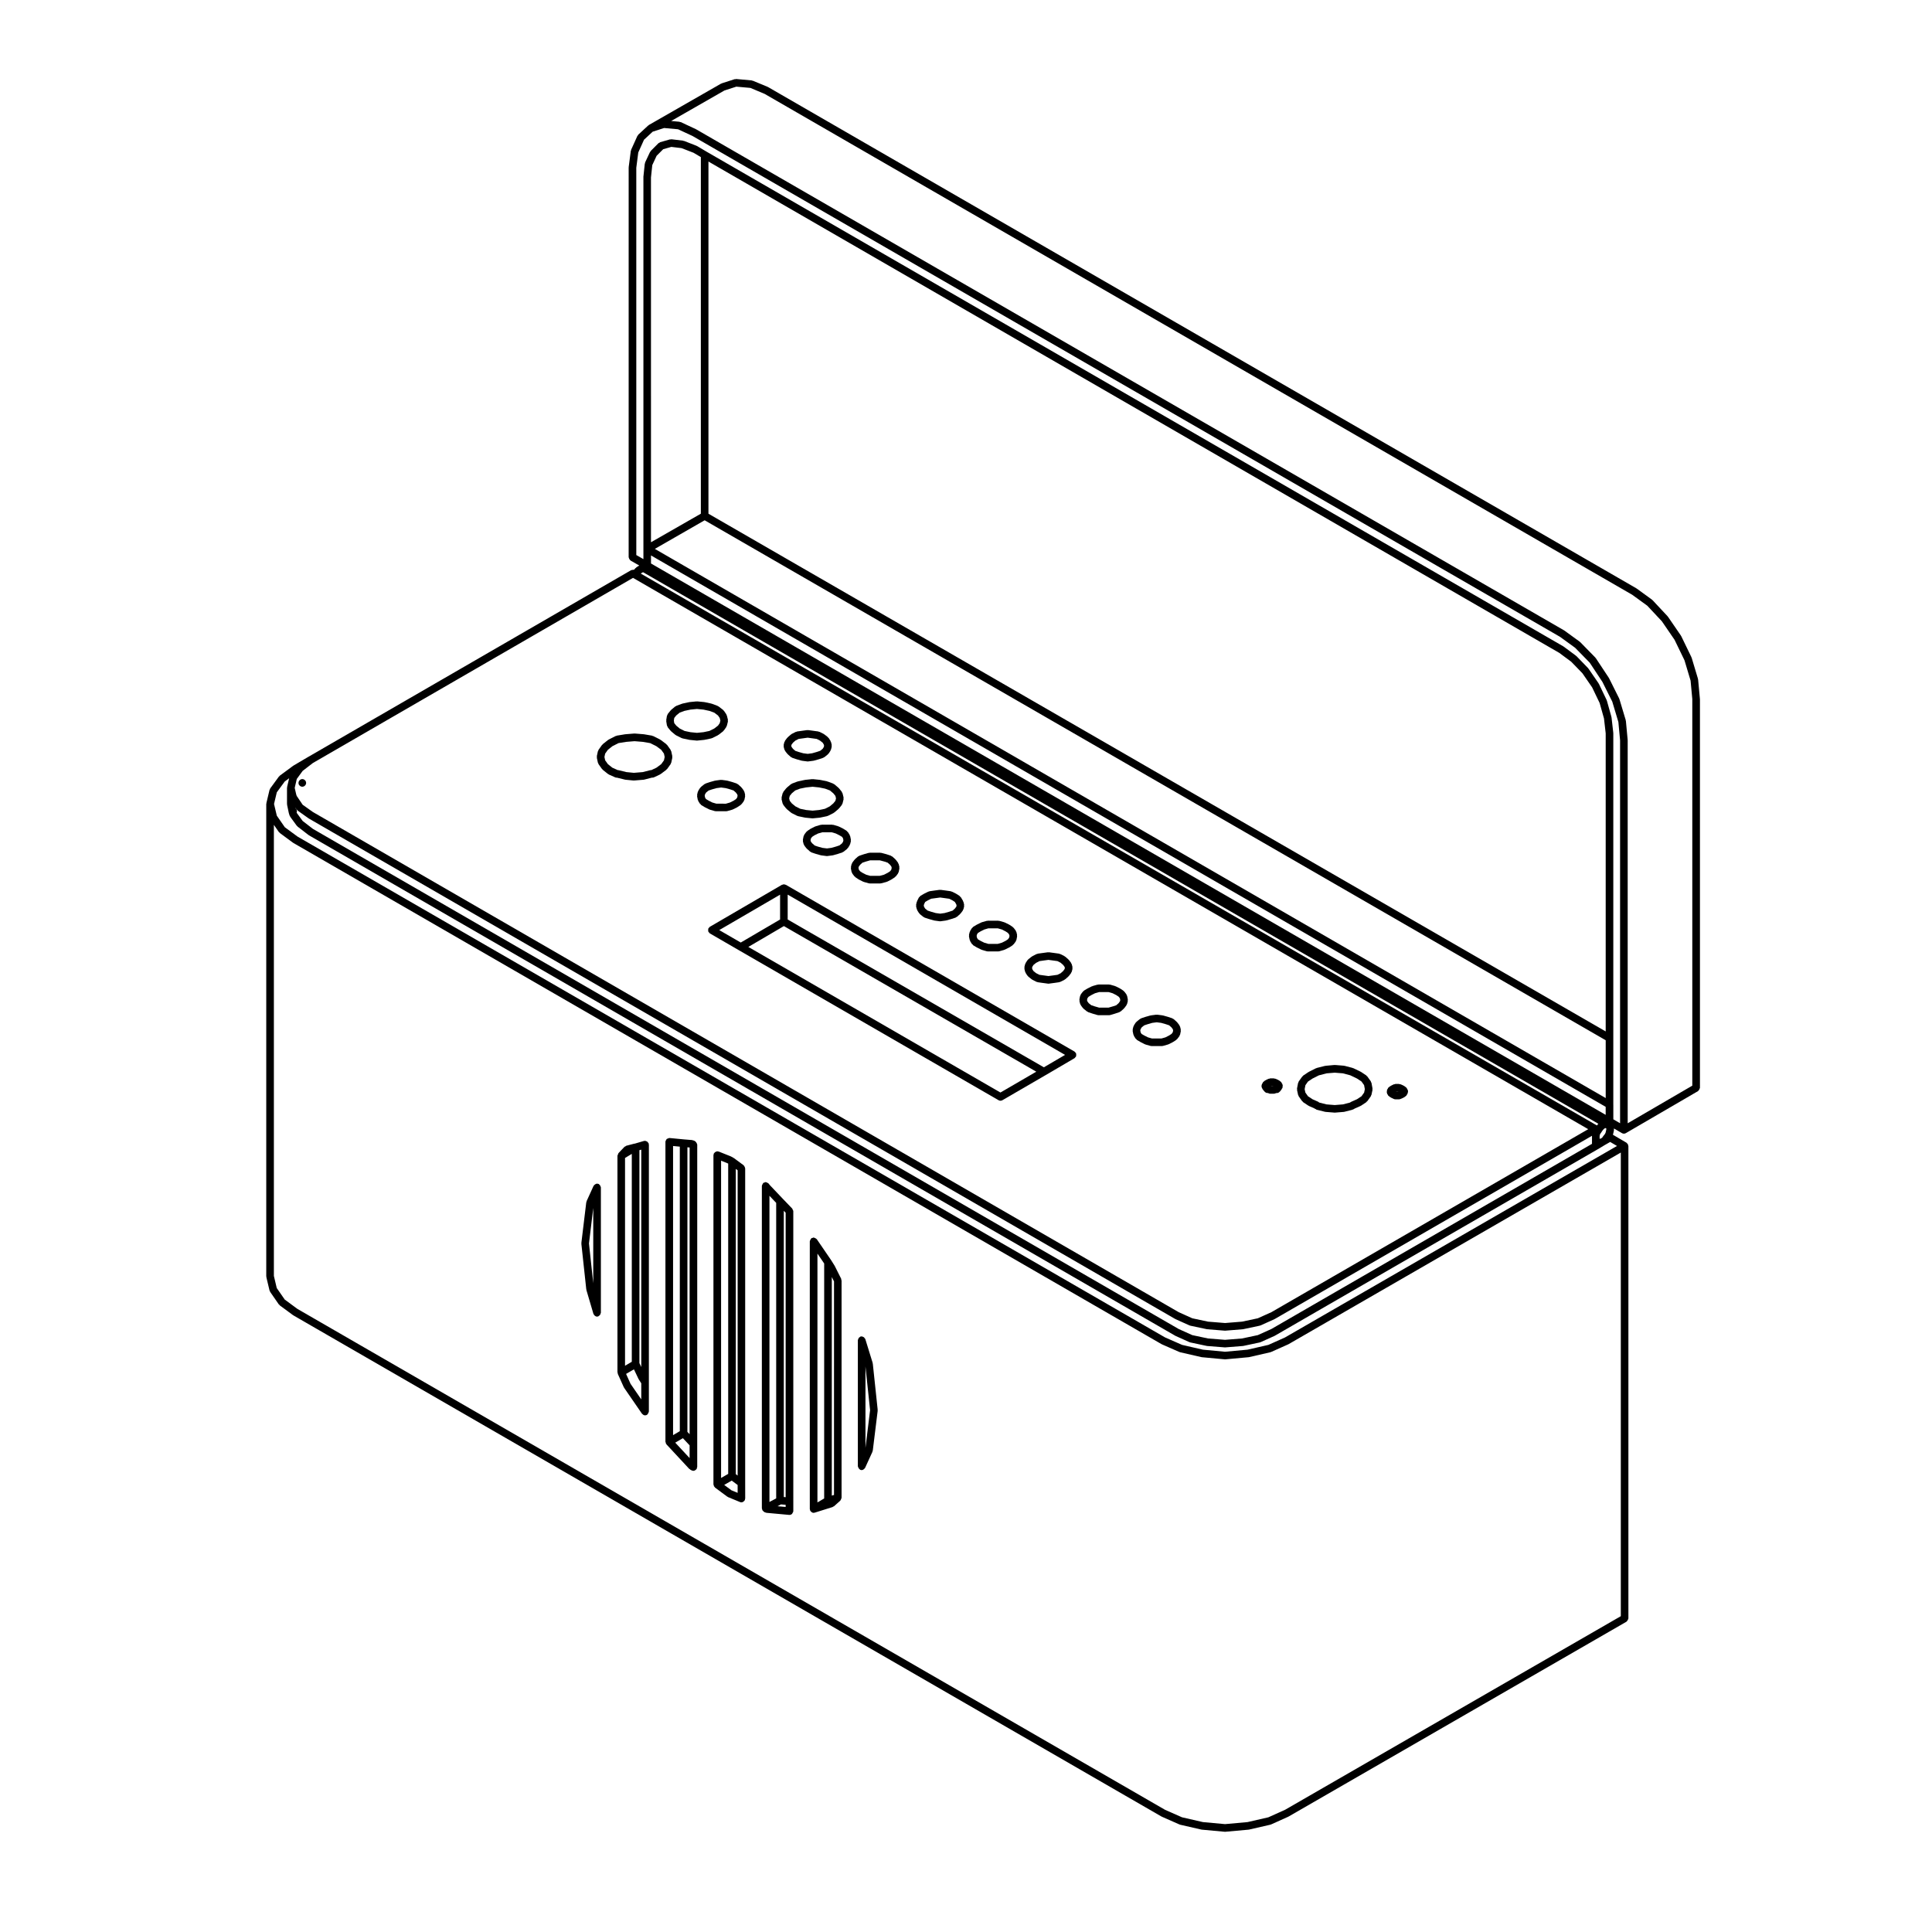 <?xml version="1.0" encoding="UTF-8"?>
<!-- Uploaded to: SVG Repo, www.svgrepo.com, Generator: SVG Repo Mixer Tools -->
<svg fill="#000000" width="800px" height="800px" version="1.1" viewBox="144 144 512 512" xmlns="http://www.w3.org/2000/svg">
 <g>
  <path d="m303.02 458.15c-0.07-0.109-0.141-0.195-0.25-0.273-0.051-0.039-0.066-0.105-0.121-0.133-0.07-0.035-0.141 0.004-0.211-0.004-0.074-0.02-0.125-0.09-0.207-0.09-0.066 0-0.109 0.059-0.172 0.07-0.133 0.023-0.223 0.07-0.336 0.141-0.117 0.07-0.195 0.141-0.277 0.258-0.035 0.051-0.105 0.066-0.133 0.121l-1.859 4.082c-0.02 0.055 0.004 0.105-0.004 0.156-0.016 0.055-0.07 0.086-0.082 0.137l-1.301 10.781c-0.004 0.047 0.031 0.074 0.031 0.117 0 0.039-0.035 0.07-0.031 0.109l1.301 12.07c0 0.035 0.035 0.055 0.047 0.086 0.004 0.035-0.02 0.059-0.012 0.098l1.859 6.312c0.035 0.109 0.121 0.176 0.188 0.266 0.051 0.07 0.07 0.137 0.133 0.188 0.18 0.16 0.398 0.273 0.645 0.273 0.098 0 0.191-0.016 0.289-0.047 0.086-0.023 0.121-0.105 0.191-0.152 0.117-0.07 0.211-0.125 0.293-0.238 0.082-0.105 0.105-0.211 0.141-0.344 0.02-0.086 0.098-0.141 0.098-0.23v-33.246c0-0.066-0.055-0.105-0.07-0.172-0.027-0.125-0.07-0.227-0.148-0.336zm-2.934 15.383 1.133-9.406v19.945z"/>
  <path d="m328.57 446.85c-0.07-0.117-0.133-0.211-0.242-0.293-0.047-0.035-0.051-0.098-0.102-0.117l-0.367-0.191c-0.066-0.035-0.133 0-0.203-0.02-0.07-0.02-0.109-0.09-0.188-0.098l-2.211-0.18-3.805-0.367c-0.02 0-0.031 0.016-0.051 0.016-0.016 0-0.031-0.02-0.047-0.02-0.109 0-0.188 0.086-0.289 0.117-0.141 0.051-0.293 0.066-0.398 0.168-0.066 0.066-0.074 0.156-0.121 0.242-0.07 0.121-0.18 0.227-0.195 0.383 0 0.02 0.016 0.031 0.016 0.051 0 0.02-0.02 0.031-0.02 0.051v79.492c0 0.102 0.074 0.156 0.102 0.246 0.023 0.09-0.012 0.176 0.035 0.262 0.016 0.035 0.066 0.02 0.086 0.051 0.023 0.039 0.012 0.098 0.047 0.125l0.023 0.023v0.004l6.012 6.469c0.039 0.047 0.105 0.031 0.156 0.07 0.051 0.039 0.059 0.105 0.117 0.137l0.367 0.191c0.152 0.082 0.312 0.117 0.469 0.117 0.238 0 0.441-0.105 0.629-0.262 0.051-0.039 0.086-0.082 0.125-0.133 0.047-0.055 0.105-0.086 0.141-0.145 0.039-0.082 0-0.156 0.02-0.242 0.02-0.082 0.098-0.137 0.098-0.227v-6.133l0.004-79.305c0-0.059-0.051-0.098-0.059-0.145-0.027-0.133-0.078-0.23-0.148-0.34zm-1.816 77.234-0.586-0.621 0.004-75.414 0.586 0.051zm-2.598-0.805-1.785 1.047v-76.625l1.785 0.172zm0.82 1.855 1.777 1.898v3.375l-3.805-4.09z"/>
  <path d="m223.41 350.77c-0.203 0.203-0.301 0.453-0.301 0.711 0 0.301 0.102 0.551 0.301 0.707 0.203 0.203 0.453 0.301 0.707 0.301 0.25 0 0.504-0.102 0.707-0.301 0.203-0.203 0.301-0.453 0.301-0.707 0-0.258-0.102-0.508-0.301-0.711-0.406-0.402-1.012-0.402-1.414 0z"/>
  <path d="m375.3 505.36c-0.004-0.035-0.039-0.051-0.051-0.086-0.012-0.035 0.02-0.07 0.012-0.105l-1.949-6.316c-0.023-0.086-0.109-0.109-0.152-0.18-0.07-0.121-0.133-0.215-0.242-0.297-0.105-0.082-0.211-0.105-0.336-0.141-0.082-0.02-0.137-0.098-0.227-0.098-0.055 0-0.09 0.051-0.141 0.059-0.055 0.004-0.102-0.031-0.156-0.016-0.086 0.031-0.117 0.109-0.191 0.156-0.117 0.07-0.207 0.125-0.289 0.238-0.082 0.109-0.105 0.211-0.141 0.336-0.02 0.086-0.098 0.141-0.098 0.23v33.434c0 0.066 0.059 0.105 0.07 0.172 0.02 0.125 0.066 0.227 0.141 0.332 0.074 0.117 0.141 0.203 0.258 0.277 0.051 0.039 0.066 0.105 0.121 0.133 0.137 0.066 0.277 0.098 0.418 0.098 0.238 0 0.449-0.105 0.629-0.262 0.055-0.047 0.09-0.098 0.133-0.152 0.051-0.066 0.117-0.105 0.152-0.176l1.949-4.266c0.02-0.047-0.004-0.098 0.004-0.141 0.016-0.059 0.074-0.09 0.082-0.152l1.301-10.594c0.004-0.047-0.035-0.074-0.035-0.117 0-0.039 0.039-0.07 0.035-0.109zm-0.719 12.348-1.223 10v-21.578z"/>
  <path d="m366.93 482.91-1.672-3.336c-0.004-0.016-0.031-0.016-0.035-0.031-0.004-0.016 0-0.035-0.004-0.051l-0.934-1.492c-0.004-0.012-0.016-0.012-0.02-0.016-0.004-0.004 0-0.016-0.004-0.02l-3.805-5.57c-0.02-0.031-0.059-0.023-0.082-0.055-0.09-0.105-0.203-0.145-0.324-0.211-0.117-0.059-0.211-0.125-0.344-0.137-0.035-0.004-0.055-0.039-0.09-0.039-0.105 0-0.18 0.086-0.277 0.109-0.102 0.031-0.207 0.004-0.293 0.066-0.023 0.02-0.023 0.059-0.051 0.082-0.105 0.09-0.145 0.195-0.211 0.316-0.059 0.117-0.133 0.211-0.141 0.336-0.004 0.035-0.039 0.059-0.039 0.098v70.957c0 0.055 0.051 0.098 0.059 0.141 0.012 0.059-0.031 0.105-0.012 0.156 0.016 0.051 0.059 0.07 0.082 0.105 0.016 0.035 0 0.07 0.016 0.105 0.02 0.035 0.07 0.023 0.098 0.055 0.047 0.066 0.07 0.121 0.125 0.176 0.18 0.156 0.398 0.266 0.645 0.266 0.102 0 0.203-0.016 0.301-0.051l4.731-1.484c0.066-0.02 0.09-0.09 0.145-0.121 0.07-0.035 0.156-0.023 0.223-0.086l1.672-1.492c0.004-0.004 0.004-0.02 0.012-0.031 0.047-0.039 0.051-0.102 0.086-0.141 0.074-0.102 0.105-0.195 0.137-0.312 0.023-0.086 0.09-0.145 0.09-0.238 0-0.012 0.012-0.02 0.012-0.031v-57.57c0-0.086-0.07-0.141-0.09-0.223-0.004-0.082 0.031-0.156-0.004-0.23zm-1.91 57.273-0.586 0.168 0.004-57.922 0.586 1.164zm-2.606 0.926-1.785 1.047 0.004-65.934 1.785 2.621z"/>
  <path d="m367.48 363.62c-0.012-0.012-0.031 0-0.039-0.004-0.016-0.012-0.016-0.023-0.031-0.035l-1.113-0.551c-0.031-0.016-0.059 0.004-0.098-0.004-0.031-0.016-0.039-0.051-0.07-0.059l-1.293-0.379c-0.051-0.012-0.098 0.023-0.145 0.02-0.051-0.012-0.086-0.059-0.137-0.059h-2.785c-0.051 0-0.086 0.051-0.137 0.059-0.051 0.004-0.098-0.035-0.145-0.02l-1.305 0.379c-0.031 0.012-0.039 0.047-0.074 0.059-0.031 0.012-0.066-0.012-0.098 0.004l-1.113 0.555c-0.02 0.012-0.023 0.039-0.047 0.051-0.02 0.016-0.051 0-0.07 0.016l-0.832 0.555c-0.051 0.035-0.051 0.102-0.098 0.141s-0.109 0.039-0.152 0.09l-0.559 0.746c-0.047 0.059-0.02 0.137-0.055 0.207-0.035 0.074-0.109 0.117-0.125 0.203l-0.188 0.926c-0.016 0.082 0.039 0.141 0.039 0.215 0 0.082-0.051 0.141-0.031 0.223l0.188 0.746c0.02 0.086 0.098 0.133 0.133 0.207 0.031 0.051 0.004 0.109 0.047 0.16l0.559 0.734c0.023 0.035 0.07 0.02 0.102 0.051 0.035 0.035 0.023 0.098 0.066 0.121l0.438 0.359 0.316 0.312c0.059 0.059 0.145 0.051 0.211 0.09 0.07 0.047 0.098 0.125 0.176 0.152l1.113 0.371c0.012 0.004 0.023 0 0.039 0.004 0 0.004 0.004 0.012 0.012 0.012l1.305 0.367c0.039 0.012 0.082 0.012 0.121 0.02 0.004 0 0.012 0.012 0.02 0.012l1.391 0.18c0.039 0.004 0.086 0.012 0.125 0.012 0.047 0 0.086-0.004 0.125-0.012l1.395-0.18c0.004 0 0.012-0.012 0.02-0.012 0.039-0.012 0.086-0.012 0.125-0.02l1.293-0.367c0.004 0 0.004-0.004 0.012-0.012 0.012-0.004 0.02 0 0.031-0.004l1.113-0.371c0.051-0.02 0.066-0.074 0.109-0.102 0.066-0.031 0.137-0.023 0.195-0.07l0.926-0.742c0.059-0.047 0.055-0.125 0.102-0.18 0.031-0.039 0.098-0.023 0.121-0.07l0.465-0.734c0.023-0.047 0-0.098 0.02-0.137 0.031-0.059 0.09-0.098 0.105-0.156l0.188-0.746c0.02-0.082-0.035-0.141-0.031-0.223 0-0.074 0.059-0.137 0.039-0.215l-0.188-0.926c-0.012-0.066-0.082-0.102-0.105-0.156-0.023-0.055 0.004-0.121-0.031-0.176l-0.465-0.746c-0.047-0.074-0.133-0.082-0.191-0.137-0.059-0.055-0.07-0.152-0.145-0.195zm-5.512 5.078-1.203-0.336-0.871-0.297-0.203-0.195c-0.016-0.016-0.035-0.004-0.047-0.02-0.016-0.016-0.012-0.035-0.023-0.051l-0.379-0.309-0.359-0.473-0.082-0.328 0.098-0.48 0.324-0.434 0.613-0.406 0.973-0.488 1.102-0.316h2.5l1.074 0.312 1.004 0.5 0.68 0.406 0.238 0.379 0.105 0.523-0.09 0.371-0.289 0.457-0.66 0.523-0.898 0.301-1.223 0.348-1.188 0.156z"/>
  <path d="m487.73 432.87 0.281 1.301c0.016 0.082 0.09 0.125 0.121 0.195 0.023 0.055 0 0.117 0.039 0.172l0.926 1.305c0.035 0.051 0.105 0.035 0.141 0.074 0.055 0.055 0.055 0.137 0.121 0.18l1.391 0.926c0.035 0.02 0.074 0.016 0.105 0.031 0.02 0.012 0.023 0.039 0.051 0.051l1.484 0.66 0.059 0.059c0.07 0.07 0.172 0.059 0.258 0.105 0.082 0.047 0.121 0.137 0.223 0.16l2.227 0.551c0.051 0.016 0.102 0.016 0.145 0.02 0 0 0.004 0.004 0.012 0.004l2.324 0.188c0.031 0.004 0.055 0.004 0.082 0.004 0.031 0 0.059 0 0.086-0.004l2.324-0.188c0.004 0 0.012-0.012 0.016-0.012 0.055-0.004 0.105-0.004 0.156-0.02l2.137-0.551c0.047-0.012 0.059-0.059 0.102-0.074 0.074-0.023 0.156-0.023 0.227-0.07l0.211-0.145 1.57-0.695c0.02-0.012 0.02-0.039 0.047-0.051 0.035-0.016 0.074-0.012 0.105-0.031l1.391-0.926c0.066-0.047 0.074-0.125 0.121-0.188 0.039-0.039 0.105-0.023 0.137-0.07l0.934-1.305c0.035-0.051 0.016-0.109 0.039-0.168 0.035-0.074 0.105-0.121 0.125-0.207l0.281-1.301c0.012-0.074-0.039-0.133-0.039-0.203 0-0.07 0.055-0.121 0.039-0.195l-0.277-1.492c-0.016-0.086-0.098-0.125-0.125-0.203-0.031-0.066 0-0.137-0.047-0.195l-0.934-1.301c-0.039-0.055-0.105-0.051-0.152-0.098-0.051-0.051-0.051-0.121-0.105-0.16l-1.391-0.926c-0.02-0.016-0.051 0-0.074-0.016-0.023-0.016-0.023-0.047-0.051-0.055l-1.945-0.934c-0.035-0.016-0.07 0.004-0.105-0.004-0.035-0.012-0.047-0.051-0.082-0.059l-2.141-0.559c-0.031-0.012-0.059 0.02-0.09 0.012-0.035-0.004-0.051-0.039-0.086-0.039l-2.324-0.188c-0.031-0.004-0.051 0.023-0.082 0.023-0.035 0-0.055-0.035-0.086-0.023l-2.309 0.211c-0.031 0-0.047 0.035-0.074 0.039-0.035 0.004-0.059-0.02-0.098-0.016l-2.223 0.559c-0.039 0.012-0.059 0.055-0.098 0.07-0.035 0.016-0.074-0.012-0.109 0.012l-1.855 0.934c-0.02 0.012-0.02 0.035-0.039 0.047-0.023 0.016-0.051 0-0.07 0.016l-1.391 0.926c-0.059 0.039-0.059 0.109-0.105 0.16-0.047 0.047-0.117 0.039-0.152 0.098l-0.934 1.301c-0.047 0.066-0.02 0.145-0.051 0.215-0.031 0.07-0.105 0.105-0.117 0.18l-0.289 1.492c-0.012 0.074 0.039 0.125 0.047 0.203 0.004 0.059-0.051 0.117-0.031 0.188zm7.852-4.426 2.141-0.172 2.156 0.172 1.949 0.516 1.797 0.863 1.188 0.789 0.684 0.953 0.203 1.078-0.191 0.902-0.695 0.973-1.188 0.785-1.57 0.699c-0.031 0.016-0.035 0.051-0.066 0.07-0.031 0.016-0.07 0-0.102 0.02l-0.141 0.102-1.859 0.48-2.168 0.176-2.152-0.172-1.918-0.48c-0.035-0.035-0.086-0.023-0.121-0.055-0.059-0.039-0.07-0.105-0.137-0.137l-1.57-0.699-1.184-0.781-0.699-0.984-0.195-0.898 0.207-1.066 0.684-0.961 1.215-0.805 1.668-0.836z"/>
  <path d="m351.4 356.93c0.02 0.09 0.102 0.141 0.141 0.223 0.031 0.055 0.012 0.117 0.051 0.168l0.742 0.926c0.02 0.031 0.066 0.016 0.09 0.047 0.023 0.031 0.02 0.074 0.051 0.102l1.113 0.934c0.035 0.031 0.082 0.02 0.117 0.047 0.035 0.02 0.039 0.066 0.074 0.086l1.484 0.746c0.059 0.031 0.125 0.031 0.191 0.047 0.023 0.012 0.031 0.035 0.055 0.039l1.762 0.367c0.031 0.004 0.059 0.004 0.098 0.012 0.004 0.004 0.004 0.012 0.016 0.012l1.855 0.18c0.035 0 0.066 0.004 0.098 0.004 0.035 0 0.066-0.004 0.102-0.004l1.859-0.18c0.004 0 0.012-0.004 0.016-0.012 0.031-0.004 0.059-0.004 0.09-0.012l1.762-0.367c0.023-0.004 0.035-0.031 0.055-0.039 0.059-0.016 0.125-0.016 0.191-0.047l1.484-0.746c0.035-0.02 0.039-0.066 0.07-0.086 0.039-0.023 0.09-0.016 0.121-0.047l1.113-0.934c0.031-0.023 0.023-0.07 0.051-0.102 0.023-0.02 0.066-0.012 0.09-0.039l0.746-0.926c0.039-0.055 0.02-0.117 0.051-0.176 0.047-0.082 0.117-0.125 0.141-0.215l0.277-1.117c0.02-0.086-0.035-0.156-0.035-0.242 0-0.09 0.059-0.156 0.035-0.246l-0.277-1.113c-0.016-0.074-0.098-0.105-0.125-0.172-0.035-0.07-0.012-0.152-0.066-0.215l-0.746-0.926c-0.023-0.031-0.066-0.023-0.09-0.051-0.023-0.023-0.02-0.066-0.047-0.09l-1.113-0.938c-0.051-0.039-0.117-0.023-0.172-0.055-0.051-0.031-0.07-0.102-0.125-0.117l-1.484-0.555c-0.023-0.012-0.055 0.012-0.086 0.004-0.023-0.012-0.035-0.039-0.059-0.047l-1.762-0.367c-0.016-0.004-0.031 0.012-0.051 0.012-0.02-0.004-0.031-0.031-0.051-0.031l-1.859-0.191c-0.039 0-0.07 0.035-0.105 0.035-0.035-0.004-0.066-0.035-0.102-0.035l-1.855 0.191c-0.02 0-0.031 0.023-0.055 0.031-0.016 0-0.031-0.016-0.051-0.012l-1.762 0.367c-0.023 0.004-0.035 0.035-0.059 0.047-0.031 0.004-0.055-0.016-0.086-0.004l-1.484 0.555c-0.059 0.02-0.074 0.09-0.125 0.117-0.055 0.031-0.121 0.016-0.168 0.055l-1.113 0.938c-0.031 0.023-0.023 0.07-0.051 0.098-0.023 0.023-0.066 0.02-0.09 0.051l-0.742 0.926c-0.051 0.059-0.031 0.137-0.059 0.207-0.035 0.07-0.109 0.102-0.133 0.176l-0.277 1.113c-0.02 0.09 0.035 0.156 0.035 0.246 0 0.086-0.059 0.156-0.035 0.242zm6.211-4.254 1.734-0.18 1.738 0.18 1.586 0.328 1.266 0.473 0.906 0.762 0.551 0.68 0.16 0.656-0.16 0.645-0.555 0.691-0.938 0.785-1.273 0.641-1.547 0.324-1.734 0.168-1.727-0.168-1.555-0.328-1.281-0.645-0.945-0.785-0.539-0.676-0.16-0.656 0.16-0.66 0.539-0.672 0.91-0.762 1.27-0.48z"/>
  <path d="m336.77 350.89c-0.023-0.004-0.047 0.016-0.07 0.012-0.023-0.004-0.039-0.035-0.066-0.039l-1.391-0.188c-0.051-0.004-0.086 0.035-0.133 0.035-0.051 0-0.09-0.039-0.137-0.035l-1.395 0.188c-0.023 0.004-0.039 0.035-0.066 0.039-0.023 0.004-0.047-0.016-0.074-0.012l-1.301 0.363c-0.012 0.004-0.012 0.016-0.02 0.016-0.012 0.004-0.016-0.004-0.023 0l-1.113 0.375c-0.059 0.02-0.082 0.09-0.137 0.117-0.055 0.023-0.121 0.012-0.172 0.051l-0.926 0.742c-0.047 0.039-0.039 0.105-0.082 0.145-0.039 0.047-0.105 0.051-0.141 0.105l-0.469 0.742c-0.031 0.055-0.004 0.109-0.031 0.16-0.02 0.055-0.082 0.082-0.098 0.137l-0.18 0.746c-0.016 0.082 0.035 0.137 0.035 0.215 0 0.082-0.059 0.137-0.047 0.215l0.18 0.926c0.016 0.074 0.082 0.109 0.105 0.176 0.02 0.055 0 0.109 0.023 0.16l0.469 0.742c0.035 0.055 0.109 0.039 0.152 0.086 0.07 0.082 0.09 0.188 0.18 0.246l0.926 0.555c0.016 0.012 0.035 0.004 0.051 0.016 0.004 0.004 0.012 0.016 0.016 0.02l1.113 0.555c0.039 0.02 0.082 0.016 0.121 0.031 0.02 0.012 0.023 0.035 0.051 0.039l1.301 0.371c0.098 0.023 0.188 0.039 0.277 0.039h2.785c0.09 0 0.188-0.016 0.277-0.039l1.305-0.371c0.02-0.004 0.023-0.031 0.051-0.039 0.039-0.016 0.086-0.012 0.121-0.031l1.113-0.555c0.016-0.012 0.02-0.035 0.035-0.047 0.02-0.012 0.051-0.004 0.07-0.02l0.836-0.555c0.059-0.039 0.059-0.109 0.109-0.16 0.039-0.039 0.105-0.023 0.137-0.07l0.559-0.742c0.039-0.055 0.02-0.121 0.047-0.18 0.039-0.082 0.117-0.125 0.137-0.223l0.188-0.926c0.016-0.082-0.039-0.141-0.047-0.223 0-0.082 0.055-0.145 0.035-0.227l-0.188-0.746c-0.016-0.07-0.09-0.102-0.121-0.16-0.031-0.066-0.004-0.137-0.051-0.195l-0.559-0.742c-0.02-0.031-0.066-0.023-0.09-0.055-0.023-0.023-0.016-0.07-0.047-0.098l-0.836-0.742c-0.055-0.051-0.137-0.035-0.203-0.07-0.059-0.035-0.082-0.105-0.152-0.133l-1.113-0.371c-0.012-0.004-0.02 0.004-0.031 0-0.004 0-0.012-0.012-0.02-0.016zm1.633 2.598 0.609 0.543 0.371 0.5 0.086 0.328-0.102 0.48-0.316 0.43-0.629 0.418-0.973 0.488-1.082 0.312-1.254-0.004h-1.254l-1.082-0.312-0.953-0.48-0.727-0.434-0.238-0.379-0.105-0.523 0.09-0.367 0.293-0.465 0.656-0.523 0.926-0.312 1.195-0.332 1.195-0.156 1.199 0.16 1.195 0.328z"/>
  <path d="m320.74 336.24c0.016 0.105 0.102 0.168 0.145 0.262 0.031 0.07 0.012 0.145 0.059 0.211l0.746 0.926c0.023 0.031 0.066 0.02 0.09 0.047 0.023 0.023 0.02 0.07 0.051 0.098l1.113 0.934c0.035 0.031 0.086 0.02 0.121 0.047 0.031 0.02 0.035 0.07 0.07 0.086l1.484 0.742c0.059 0.031 0.121 0.031 0.188 0.047 0.023 0.004 0.031 0.035 0.055 0.039l1.762 0.367c0.031 0.004 0.059 0.004 0.09 0.012 0.004 0 0.012 0.012 0.016 0.012l1.859 0.188c0.035 0 0.07 0.004 0.102 0.004s0.066-0.004 0.102-0.004l1.859-0.188c0.004 0 0.012-0.012 0.016-0.012 0.031-0.004 0.059-0.004 0.09-0.012l1.762-0.367c0.023-0.004 0.035-0.035 0.055-0.039 0.059-0.016 0.125-0.016 0.188-0.047l1.484-0.742c0.031-0.016 0.031-0.051 0.059-0.066 0.035-0.023 0.074-0.016 0.105-0.039l1.211-0.934c0.051-0.039 0.051-0.109 0.09-0.156 0.031-0.035 0.09-0.023 0.121-0.066l0.645-0.926c0.031-0.047 0.012-0.105 0.031-0.152 0.035-0.066 0.102-0.105 0.117-0.176l0.281-1.117c0.02-0.09-0.035-0.16-0.035-0.246s0.059-0.156 0.035-0.246l-0.281-1.117c-0.016-0.066-0.082-0.09-0.105-0.145-0.023-0.059 0-0.125-0.039-0.18l-0.645-0.938c-0.031-0.051-0.098-0.051-0.137-0.09-0.039-0.039-0.035-0.105-0.082-0.137l-1.211-0.926c-0.047-0.035-0.105-0.016-0.152-0.039-0.047-0.023-0.059-0.086-0.109-0.105l-1.484-0.551c-0.023-0.012-0.051 0.012-0.074 0.004-0.023-0.012-0.035-0.039-0.059-0.047l-1.762-0.379c-0.02-0.004-0.035 0.016-0.055 0.012-0.02-0.004-0.035-0.031-0.055-0.031l-1.859-0.18c-0.035 0-0.066 0.031-0.102 0.035-0.035-0.004-0.059-0.035-0.102-0.035l-1.859 0.18c-0.02 0-0.035 0.023-0.055 0.031-0.02 0.004-0.035-0.016-0.055-0.012l-1.762 0.379c-0.023 0.004-0.035 0.035-0.059 0.047-0.023 0.004-0.051-0.016-0.074-0.004l-1.484 0.551c-0.059 0.02-0.074 0.086-0.125 0.109-0.055 0.031-0.121 0.016-0.172 0.055l-1.113 0.926c-0.031 0.023-0.023 0.07-0.051 0.102-0.023 0.023-0.07 0.02-0.09 0.051l-0.746 0.938c-0.055 0.074-0.035 0.16-0.07 0.242-0.039 0.086-0.121 0.133-0.137 0.227l-0.18 1.117c-0.012 0.059 0.035 0.105 0.039 0.16 0 0.059-0.051 0.105-0.039 0.16zm6.238-4.188 1.719-0.168 1.719 0.168 1.617 0.348 1.273 0.473 0.969 0.734 0.457 0.66 0.176 0.691-0.176 0.691-0.453 0.648-1.008 0.777-1.285 0.637-1.551 0.324-1.734 0.176-1.734-0.176-1.547-0.324-1.273-0.637-0.934-0.777-0.527-0.656-0.109-0.691 0.109-0.695 0.516-0.645 0.918-0.754 1.258-0.465z"/>
  <path d="m351.87 342.63c0.02 0.086 0.098 0.125 0.133 0.203 0.031 0.055 0.004 0.109 0.047 0.16l0.559 0.734c0.02 0.031 0.059 0.02 0.086 0.039 0.023 0.031 0.016 0.074 0.047 0.102l0.836 0.746c0.059 0.055 0.141 0.047 0.207 0.082 0.055 0.035 0.082 0.105 0.145 0.125l1.113 0.371c0.012 0.004 0.02 0 0.031 0.004 0.004 0.004 0.004 0.012 0.012 0.012l1.305 0.367c0.039 0.012 0.086 0.012 0.125 0.02 0.004 0 0.012 0.012 0.02 0.012l1.391 0.18c0.039 0.004 0.086 0.012 0.125 0.012 0.039 0 0.086-0.004 0.125-0.012l1.395-0.18c0.012 0 0.012-0.012 0.02-0.012 0.039-0.012 0.086-0.012 0.125-0.02l1.301-0.367c0.004 0 0.004-0.004 0.012-0.012 0.012-0.004 0.02 0 0.035-0.004l1.113-0.371c0.055-0.02 0.07-0.082 0.117-0.105 0.066-0.035 0.137-0.023 0.191-0.07l0.926-0.746c0.055-0.047 0.051-0.117 0.098-0.172 0.035-0.039 0.098-0.023 0.125-0.07l0.465-0.734c0.023-0.047 0.004-0.098 0.023-0.141 0.023-0.059 0.086-0.098 0.105-0.156l0.188-0.746c0.02-0.086-0.035-0.156-0.035-0.242s0.055-0.156 0.035-0.242l-0.188-0.742c-0.016-0.059-0.074-0.082-0.098-0.133-0.02-0.051 0.004-0.105-0.023-0.156l-0.465-0.746c-0.035-0.055-0.105-0.059-0.145-0.105-0.039-0.047-0.035-0.109-0.086-0.152l-0.926-0.734c-0.031-0.023-0.07-0.012-0.105-0.031-0.035-0.02-0.035-0.066-0.07-0.086l-1.113-0.559c-0.051-0.023-0.109 0.004-0.168-0.016-0.059-0.016-0.09-0.074-0.145-0.086l-1.301-0.18-1.398-0.191c-0.051-0.004-0.09 0.035-0.137 0.035s-0.09-0.039-0.137-0.035l-1.391 0.191-1.305 0.18c-0.059 0.012-0.09 0.07-0.145 0.086-0.055 0.02-0.109-0.016-0.168 0.016l-1.113 0.559c-0.047 0.023-0.051 0.082-0.09 0.105-0.035 0.031-0.09 0.012-0.121 0.047l-0.836 0.734c-0.023 0.023-0.02 0.066-0.047 0.098-0.023 0.023-0.07 0.023-0.098 0.055l-0.559 0.746c-0.047 0.059-0.02 0.133-0.051 0.195-0.031 0.066-0.105 0.098-0.121 0.16l-0.188 0.742c-0.02 0.09 0.035 0.16 0.035 0.246s-0.059 0.156-0.035 0.246zm4.926-2.965 1.25-0.172 1.254 0.172 1.137 0.156 0.871 0.441 0.707 0.559 0.289 0.465 0.09 0.348-0.086 0.344-0.293 0.465-0.645 0.523-0.918 0.312-1.215 0.344-1.188 0.156-1.184-0.156-1.234-0.348-0.875-0.297-0.605-0.531-0.383-0.508-0.074-0.301 0.074-0.301 0.387-0.52 0.641-0.562 0.855-0.434z"/>
  <path d="m302.17 344.83 0.281 1.301c0.016 0.086 0.09 0.125 0.125 0.203 0.023 0.055 0 0.121 0.039 0.172l0.934 1.305c0.023 0.039 0.082 0.023 0.109 0.059 0.039 0.047 0.035 0.105 0.082 0.141l1.391 1.109c0.039 0.035 0.098 0.023 0.137 0.051 0.035 0.02 0.047 0.066 0.082 0.086l1.672 0.746c0.133 0.059 0.273 0.09 0.414 0.09 0.012 0 0.02-0.012 0.031-0.012l2.141 0.527c0.039 0.012 0.086 0.012 0.125 0.016 0.004 0 0.012 0.012 0.016 0.012l1.953 0.191c0.035 0 0.066 0.004 0.102 0.004h0.367c0.023 0 0.055 0 0.086-0.004l2.324-0.191c0.004 0 0.012-0.012 0.016-0.012 0.051-0.004 0.102-0.004 0.152-0.02l2.004-0.52h0.16c0.145 0 0.293-0.035 0.434-0.102l1.578-0.746c0.031-0.016 0.031-0.051 0.059-0.07 0.035-0.02 0.074-0.012 0.105-0.035l1.484-1.109c0.055-0.039 0.051-0.105 0.098-0.156 0.035-0.035 0.098-0.02 0.125-0.066l0.934-1.305c0.035-0.051 0.012-0.117 0.039-0.172 0.035-0.074 0.109-0.121 0.125-0.207l0.277-1.301c0.016-0.074-0.035-0.133-0.039-0.207 0-0.074 0.055-0.133 0.039-0.207l-0.277-1.301c-0.016-0.074-0.09-0.105-0.121-0.176-0.031-0.066-0.004-0.141-0.047-0.203l-0.934-1.305c-0.031-0.047-0.098-0.047-0.137-0.086s-0.035-0.105-0.082-0.137l-1.484-1.113c-0.023-0.02-0.059-0.004-0.09-0.023-0.031-0.016-0.031-0.055-0.059-0.07l-1.855-0.934c-0.051-0.023-0.102 0.004-0.152-0.012-0.051-0.02-0.074-0.074-0.133-0.086l-2.137-0.367c-0.02-0.004-0.031 0.016-0.051 0.012-0.016 0-0.023-0.02-0.039-0.02l-2.324-0.188c-0.023 0-0.051 0.023-0.082 0.023s-0.051-0.023-0.082-0.023l-2.324 0.188c-0.016 0-0.02 0.02-0.039 0.02-0.02 0-0.023-0.012-0.047-0.012l-2.227 0.367c-0.055 0.012-0.082 0.066-0.133 0.086-0.051 0.016-0.105-0.016-0.152 0.012l-1.859 0.934c-0.035 0.016-0.039 0.059-0.07 0.086-0.035 0.02-0.074 0.004-0.105 0.031l-1.391 1.113c-0.039 0.035-0.035 0.09-0.07 0.125-0.035 0.035-0.09 0.031-0.121 0.074l-0.934 1.305c-0.039 0.059-0.016 0.133-0.047 0.203-0.031 0.066-0.105 0.102-0.117 0.172l-0.281 1.301c-0.016 0.074 0.035 0.137 0.039 0.211 0.004 0.078-0.047 0.145-0.035 0.223zm7.801-4.231 2.195-0.176 2.176 0.176 1.969 0.336 1.641 0.82 1.289 0.961 0.715 1.004 0.188 0.887-0.188 0.887-0.719 1.008-1.27 0.945-1.289 0.609h-0.051c-0.047 0-0.074 0.047-0.121 0.051-0.047 0.012-0.086-0.031-0.125-0.016l-2.051 0.523-2.188 0.18h-0.297l-1.832-0.18-2.156-0.527c-0.039-0.012-0.07 0.02-0.109 0.016l-1.465-0.656-1.18-0.938-0.73-1.023-0.191-0.883 0.191-0.883 0.727-1.02 1.211-0.961 1.617-0.812z"/>
  <path d="m511.6 433.83c0.031 0.121 0.121 0.203 0.195 0.301 0.035 0.055 0.02 0.125 0.07 0.176l0.188 0.18c0.031 0.023 0.07 0.02 0.102 0.039 0.023 0.02 0.023 0.059 0.051 0.082l0.289 0.188c0.02 0.016 0.051 0.012 0.07 0.02 0.02 0.016 0.02 0.039 0.039 0.051l0.371 0.18c0 0.004 0.012 0 0.012 0.004l0.363 0.176c0.137 0.074 0.297 0.105 0.441 0.105h0.934c0.121 0 0.25-0.023 0.379-0.074l0.465-0.188c0.012-0.004 0.012-0.016 0.02-0.02 0.016-0.004 0.031-0.004 0.047-0.012l0.367-0.18c0.02-0.012 0.02-0.035 0.039-0.047 0.031-0.016 0.059-0.004 0.086-0.023l0.281-0.188c0.031-0.02 0.023-0.059 0.051-0.082 0.031-0.023 0.07-0.016 0.098-0.039l0.18-0.18c0.051-0.051 0.039-0.121 0.082-0.176 0.066-0.098 0.156-0.172 0.188-0.293l0.102-0.379c0.082-0.297-0.004-0.574-0.168-0.812-0.016-0.031 0-0.066-0.012-0.098-0.031-0.051-0.09-0.055-0.117-0.102-0.035-0.047-0.023-0.105-0.07-0.152l-0.18-0.18c-0.031-0.031-0.074-0.016-0.105-0.039-0.023-0.023-0.023-0.066-0.055-0.086l-0.281-0.18c-0.016-0.012-0.039 0-0.055-0.012-0.02-0.016-0.02-0.039-0.047-0.051l-0.367-0.188c-0.016-0.004-0.031 0.004-0.047-0.004-0.012-0.004-0.016-0.023-0.031-0.031l-0.465-0.188c-0.07-0.031-0.125 0.016-0.195 0-0.07-0.012-0.105-0.074-0.18-0.074h-0.934c-0.086 0-0.137 0.07-0.215 0.09-0.082 0.02-0.156-0.02-0.227 0.02l-0.379 0.188h-0.004l-0.371 0.188c-0.016 0.012-0.02 0.035-0.035 0.047-0.02 0.012-0.039 0-0.055 0.012l-0.289 0.18c-0.031 0.02-0.031 0.066-0.059 0.09-0.031 0.023-0.07 0.016-0.102 0.039l-0.188 0.18c-0.082 0.082-0.07 0.195-0.117 0.293-0.047 0.055-0.105 0.074-0.133 0.133-0.004 0.016-0.023 0.016-0.035 0.031-0.055 0.105-0.012 0.227-0.02 0.336-0.02 0.121-0.09 0.23-0.059 0.352zm2.949-0.523-0.031 0.012h-0.504l-0.023-0.012 0.023-0.016h0.504z"/>
  <path d="m478.52 432.46c0.012 0.031-0.004 0.066 0.012 0.098 0.031 0.066 0.098 0.098 0.137 0.145 0.02 0.031 0.012 0.07 0.039 0.102l0.137 0.137 0.238 0.316c0.02 0.02 0.051 0.016 0.066 0.031 0.188 0.223 0.438 0.371 0.742 0.371h0.145l0.16 0.082c0.141 0.07 0.293 0.105 0.438 0.105h0.93c0.125 0 0.246-0.023 0.367-0.07l0.293-0.109h0.176c0.312 0 0.559-0.156 0.746-0.379 0.016-0.02 0.051-0.012 0.059-0.031l0.23-0.309 0.141-0.141c0.07-0.074 0.059-0.176 0.105-0.262 0.016-0.023 0.039-0.039 0.055-0.066 0.031-0.035 0.066-0.055 0.086-0.098 0.012-0.012 0.023-0.016 0.031-0.031 0.059-0.109 0.016-0.227 0.031-0.344 0.012-0.121 0.082-0.23 0.051-0.352l-0.098-0.367c-0.023-0.098-0.109-0.133-0.156-0.211-0.047-0.082-0.035-0.176-0.102-0.246l-0.188-0.191c-0.031-0.031-0.074-0.02-0.105-0.047-0.035-0.023-0.031-0.07-0.07-0.098l-0.277-0.18c-0.02-0.012-0.039 0-0.059-0.012-0.02-0.016-0.023-0.047-0.051-0.055l-0.363-0.18c-0.016-0.004-0.031 0.004-0.047 0-0.016-0.012-0.016-0.023-0.023-0.031l-0.469-0.188c-0.066-0.023-0.125 0.016-0.191 0-0.07-0.012-0.109-0.074-0.188-0.074h-0.93c-0.09 0-0.137 0.074-0.215 0.098-0.082 0.016-0.156-0.023-0.23 0.016l-0.363 0.18h-0.012l-0.367 0.18c-0.02 0.012-0.02 0.035-0.039 0.051-0.02 0.012-0.047-0.004-0.066 0.012l-0.281 0.18c-0.039 0.023-0.035 0.074-0.07 0.102-0.031 0.031-0.082 0.02-0.105 0.051l-0.188 0.191c-0.059 0.066-0.051 0.16-0.09 0.238-0.051 0.082-0.133 0.117-0.156 0.207l-0.102 0.367c-0.055 0.297 0.031 0.578 0.188 0.812zm2.879-0.645-0.031 0.012h-0.516l-0.023-0.012 0.031-0.016h0.504z"/>
  <path d="m444.36 418.18c0.016 0.074 0.082 0.109 0.105 0.172 0.02 0.055-0.004 0.109 0.023 0.16l0.469 0.746c0.035 0.055 0.109 0.039 0.156 0.09 0.07 0.074 0.09 0.188 0.18 0.242l0.934 0.551c0.012 0.004 0.02 0.004 0.035 0.012 0.012 0.004 0.012 0.02 0.02 0.023l1.113 0.562c0.047 0.02 0.098 0.02 0.133 0.031 0.02 0.012 0.031 0.035 0.051 0.039l1.301 0.367c0.09 0.023 0.188 0.039 0.277 0.039h2.781c0.098 0 0.188-0.016 0.277-0.039l1.305-0.367c0.02-0.004 0.023-0.031 0.047-0.039 0.051-0.016 0.098-0.012 0.137-0.031l1.113-0.562c0.016-0.012 0.02-0.031 0.035-0.039 0.02-0.012 0.047-0.004 0.066-0.02l0.836-0.551c0.059-0.039 0.066-0.117 0.109-0.168 0.039-0.039 0.105-0.023 0.137-0.07l0.559-0.746c0.047-0.055 0.02-0.121 0.047-0.188 0.047-0.082 0.117-0.133 0.137-0.223l0.188-0.926c0.016-0.082-0.047-0.141-0.047-0.215-0.004-0.082 0.055-0.141 0.035-0.223l-0.188-0.746c-0.02-0.074-0.098-0.105-0.125-0.172-0.031-0.066-0.004-0.137-0.051-0.195l-0.559-0.734c-0.02-0.031-0.066-0.023-0.09-0.051-0.023-0.031-0.02-0.07-0.047-0.098l-0.832-0.742c-0.059-0.051-0.137-0.035-0.195-0.07-0.059-0.035-0.086-0.105-0.156-0.133l-1.113-0.371c-0.012-0.004-0.016 0.004-0.023 0-0.004 0-0.012-0.016-0.02-0.016l-1.305-0.367c-0.023-0.004-0.051 0.016-0.074 0.012-0.031-0.004-0.039-0.035-0.07-0.039l-1.391-0.18c-0.051-0.004-0.086 0.035-0.125 0.039-0.051-0.004-0.09-0.047-0.133-0.039l-1.391 0.18c-0.031 0.004-0.047 0.035-0.07 0.039-0.031 0.004-0.051-0.016-0.082-0.012l-1.301 0.367c-0.012 0-0.012 0.016-0.02 0.016-0.012 0.004-0.02-0.004-0.031 0l-1.113 0.371c-0.059 0.02-0.082 0.086-0.125 0.109-0.059 0.031-0.125 0.012-0.176 0.055l-0.926 0.742c-0.051 0.039-0.047 0.105-0.086 0.145-0.047 0.047-0.105 0.051-0.141 0.102l-0.465 0.734c-0.035 0.051-0.012 0.105-0.031 0.168-0.023 0.051-0.086 0.07-0.102 0.125l-0.188 0.746c-0.02 0.082 0.031 0.145 0.031 0.227s-0.059 0.141-0.039 0.223zm4.996-3.109 1.188-0.152 1.18 0.152 1.23 0.348 0.875 0.297 0.609 0.535 0.371 0.5 0.082 0.328-0.098 0.48-0.316 0.43-0.637 0.418-0.984 0.504-1.062 0.301h-2.512l-1.055-0.301-1.039-0.523-0.66-0.387-0.242-0.395-0.105-0.52 0.098-0.363 0.293-0.469 0.66-0.523 0.918-0.309z"/>
  <path d="m430.07 409.31 0.18 0.734c0.02 0.086 0.098 0.125 0.125 0.195 0.031 0.055 0.012 0.109 0.047 0.16l0.555 0.746c0.031 0.035 0.082 0.023 0.105 0.055 0.035 0.035 0.031 0.098 0.07 0.125l0.938 0.742c0.059 0.051 0.133 0.039 0.195 0.07 0.051 0.023 0.059 0.086 0.109 0.102l1.113 0.367c0.004 0.004 0.016 0 0.023 0.004 0.004 0 0.004 0.012 0.012 0.012l1.309 0.379c0.09 0.023 0.188 0.039 0.277 0.039h2.785c0.098 0 0.191-0.016 0.281-0.039l1.301-0.379c0.004 0 0.012-0.012 0.016-0.012 0.004-0.004 0.016 0 0.02-0.004l1.117-0.367c0.059-0.02 0.086-0.09 0.137-0.121 0.07-0.035 0.152-0.023 0.211-0.082l0.84-0.742c0.031-0.031 0.023-0.082 0.055-0.109 0.023-0.023 0.066-0.016 0.086-0.047l0.551-0.746c0.039-0.051 0.016-0.105 0.039-0.156 0.039-0.07 0.105-0.109 0.125-0.191l0.188-0.734c0.02-0.082-0.035-0.141-0.031-0.223 0-0.082 0.059-0.141 0.039-0.223l-0.188-0.938c-0.016-0.086-0.098-0.121-0.125-0.191-0.031-0.07-0.004-0.152-0.055-0.215l-0.551-0.734c-0.035-0.051-0.105-0.047-0.141-0.086-0.047-0.047-0.051-0.109-0.102-0.145l-0.836-0.562c-0.023-0.016-0.051 0-0.07-0.016-0.023-0.012-0.023-0.039-0.051-0.051l-1.113-0.555c-0.031-0.016-0.066 0.004-0.102-0.004-0.031-0.016-0.039-0.055-0.082-0.066l-1.293-0.367c-0.051-0.012-0.098 0.023-0.141 0.02-0.051-0.012-0.082-0.059-0.133-0.059l-1.379 0.004h-1.395c-0.051 0-0.086 0.051-0.133 0.059-0.051 0-0.098-0.031-0.141-0.02l-1.301 0.367c-0.039 0.012-0.051 0.051-0.082 0.066-0.035 0.012-0.07-0.012-0.102 0.004l-1.113 0.555c-0.016 0.004-0.016 0.023-0.031 0.035-0.016 0.004-0.031-0.004-0.047 0.004l-0.934 0.562c-0.059 0.035-0.066 0.109-0.109 0.156-0.055 0.047-0.121 0.039-0.16 0.098l-0.559 0.734c-0.051 0.066-0.031 0.145-0.059 0.223-0.035 0.074-0.109 0.109-0.125 0.191l-0.188 0.938c-0.016 0.082 0.047 0.141 0.051 0.223 0.004 0.07-0.051 0.137-0.031 0.215zm5.199-2.398h2.512l1.074 0.309 0.953 0.48 0.66 0.441 0.312 0.406 0.102 0.492-0.086 0.324-0.367 0.504-0.609 0.535-0.875 0.293h-0.004l-1.16 0.336h-2.504l-1.168-0.336-0.898-0.297-0.695-0.551-0.359-0.488-0.086-0.316 0.102-0.488 0.301-0.395 0.746-0.453 0.969-0.488z"/>
  <path d="m415.66 401.51c0.02 0.066 0.082 0.102 0.105 0.156 0.02 0.047-0.004 0.098 0.023 0.137l0.465 0.734c0.031 0.047 0.098 0.031 0.125 0.07 0.047 0.055 0.039 0.133 0.102 0.176l0.926 0.746c0.035 0.031 0.082 0.02 0.117 0.047 0.031 0.02 0.035 0.059 0.07 0.074l1.113 0.555c0.082 0.039 0.156 0.039 0.238 0.055 0.031 0.004 0.039 0.035 0.07 0.039l1.305 0.188h0.016l1.387 0.188c0.039 0.004 0.086 0.012 0.125 0.012h0.004 0.004c0.047 0 0.09-0.004 0.125-0.012l1.387-0.188h0.02l1.293-0.188c0.023-0.004 0.039-0.035 0.066-0.039 0.082-0.016 0.16-0.016 0.242-0.055l1.117-0.551c0.039-0.02 0.051-0.074 0.086-0.102 0.047-0.031 0.102-0.02 0.137-0.055l0.84-0.746c0.031-0.031 0.02-0.074 0.051-0.105 0.02-0.023 0.066-0.02 0.086-0.047l0.551-0.734c0.035-0.051 0.016-0.105 0.039-0.156 0.039-0.074 0.105-0.117 0.133-0.195l0.188-0.746c0.023-0.09-0.031-0.16-0.035-0.25 0.004-0.09 0.059-0.16 0.035-0.25l-0.188-0.742c-0.02-0.07-0.09-0.102-0.121-0.16-0.031-0.059-0.004-0.133-0.047-0.188l-0.551-0.742c-0.023-0.031-0.07-0.031-0.102-0.055-0.023-0.031-0.016-0.074-0.051-0.105l-0.836-0.734c-0.035-0.031-0.09-0.02-0.125-0.047-0.035-0.023-0.039-0.074-0.086-0.102l-1.117-0.562c-0.051-0.031-0.105 0.004-0.168-0.016-0.059-0.016-0.086-0.074-0.145-0.086l-1.293-0.18h-0.004l-1.395-0.188c-0.047-0.004-0.09 0.035-0.133 0.039-0.051-0.004-0.086-0.047-0.133-0.039l-1.395 0.188-1.309 0.18c-0.059 0.012-0.09 0.07-0.145 0.086-0.055 0.02-0.109-0.016-0.168 0.016l-1.113 0.562c-0.039 0.02-0.039 0.066-0.074 0.086-0.031 0.02-0.07 0.004-0.102 0.031l-0.934 0.734c-0.047 0.039-0.039 0.105-0.082 0.145-0.039 0.039-0.105 0.051-0.145 0.105l-0.465 0.742c-0.031 0.051-0.004 0.105-0.031 0.16-0.02 0.055-0.082 0.074-0.102 0.133l-0.18 0.742c-0.02 0.086 0.035 0.156 0.035 0.242s-0.055 0.156-0.035 0.242zm4.934-2.965 1.254-0.168 1.254 0.168 1.133 0.156 0.848 0.434 0.672 0.59 0.363 0.492 0.082 0.301-0.082 0.309-0.367 0.5-0.656 0.586-0.855 0.422-1.133 0.16h-0.004l-1.25 0.168-1.246-0.168h-0.004l-1.152-0.16-0.875-0.441-0.691-0.555-0.297-0.465-0.086-0.348 0.086-0.344 0.297-0.465 0.695-0.555 0.891-0.453z"/>
  <path d="m400.98 393.1c0.016 0.074 0.082 0.109 0.105 0.176 0.02 0.051-0.004 0.105 0.023 0.156l0.465 0.746c0.035 0.059 0.109 0.039 0.156 0.09 0.07 0.082 0.09 0.188 0.188 0.246l0.926 0.551c0.012 0.012 0.031 0.004 0.047 0.012 0.012 0.012 0.012 0.02 0.02 0.023l1.117 0.555c0.039 0.02 0.082 0.016 0.121 0.031 0.02 0.012 0.023 0.035 0.051 0.039l1.293 0.371c0.102 0.023 0.188 0.039 0.281 0.039h2.785c0.09 0 0.188-0.016 0.277-0.039l1.301-0.371c0.02-0.004 0.031-0.035 0.051-0.039 0.039-0.016 0.082-0.012 0.117-0.031l1.125-0.555c0.016-0.004 0.02-0.031 0.031-0.035 0.023-0.016 0.055-0.012 0.082-0.023l0.832-0.551c0.059-0.039 0.066-0.117 0.109-0.168 0.039-0.039 0.105-0.023 0.137-0.07l0.559-0.746c0.039-0.055 0.02-0.121 0.051-0.188 0.039-0.082 0.109-0.133 0.133-0.223l0.18-0.926c0.02-0.082-0.039-0.141-0.039-0.215 0-0.082 0.051-0.141 0.031-0.223l-0.18-0.746c-0.016-0.074-0.098-0.105-0.121-0.168-0.023-0.059-0.012-0.137-0.051-0.195l-0.559-0.742c-0.039-0.051-0.105-0.051-0.145-0.09-0.047-0.039-0.051-0.105-0.102-0.141l-0.832-0.555c-0.02-0.016-0.051 0-0.07-0.016-0.02-0.012-0.023-0.039-0.047-0.051l-1.125-0.555c-0.031-0.016-0.066 0.004-0.098-0.012-0.035-0.012-0.047-0.051-0.082-0.059l-1.293-0.367c-0.051-0.016-0.098 0.023-0.141 0.016-0.051-0.004-0.086-0.055-0.133-0.055h-2.785c-0.055 0-0.086 0.051-0.133 0.055-0.051 0.012-0.098-0.031-0.141-0.016l-1.301 0.367c-0.035 0.012-0.047 0.051-0.082 0.059-0.031 0.016-0.066-0.004-0.098 0.012l-1.117 0.555c-0.012 0.004-0.012 0.023-0.023 0.031-0.016 0.004-0.031-0.004-0.047 0.004l-0.926 0.555c-0.074 0.047-0.086 0.133-0.141 0.191s-0.145 0.07-0.191 0.137l-0.465 0.742c-0.031 0.051-0.004 0.105-0.023 0.16-0.023 0.055-0.086 0.074-0.102 0.133l-0.188 0.746c-0.02 0.082 0.035 0.141 0.031 0.223 0 0.074-0.059 0.137-0.039 0.215zm4.938-3.082h2.512l1.078 0.309 0.988 0.5 0.621 0.414 0.328 0.438 0.086 0.332-0.102 0.48-0.316 0.43-0.625 0.414-0.973 0.488-1.094 0.312h-2.5l-1.082-0.312-0.988-0.492-0.691-0.406-0.238-0.383-0.105-0.523 0.09-0.371 0.25-0.398 0.719-0.434 0.957-0.48z"/>
  <path d="m386.97 384.97c0.016 0.066 0.074 0.102 0.102 0.156 0.02 0.047 0 0.102 0.023 0.141l0.469 0.742c0.023 0.047 0.09 0.031 0.125 0.07 0.047 0.055 0.039 0.133 0.098 0.176l0.926 0.746c0.059 0.047 0.133 0.039 0.195 0.07 0.051 0.031 0.066 0.09 0.121 0.105l1.113 0.363c0.012 0.004 0.02 0 0.023 0.004l0.004 0.004 1.301 0.371c0.039 0.012 0.082 0.012 0.117 0.016 0.012 0.004 0.016 0.016 0.02 0.016l1.395 0.191c0.047 0.004 0.09 0.012 0.137 0.012s0.09-0.004 0.137-0.012l1.391-0.191c0.004 0 0.012-0.012 0.02-0.016 0.039-0.004 0.082-0.004 0.117-0.016l1.305-0.371 0.004-0.004c0.004-0.004 0.016 0 0.023-0.004l1.113-0.363c0.07-0.023 0.098-0.102 0.156-0.133 0.066-0.035 0.145-0.023 0.207-0.082l0.836-0.746c0.031-0.031 0.02-0.07 0.051-0.102 0.02-0.031 0.066-0.016 0.086-0.047l0.559-0.742c0.035-0.051 0.016-0.105 0.039-0.156 0.039-0.074 0.105-0.117 0.133-0.203l0.188-0.746c0.02-0.09-0.035-0.16-0.035-0.246 0-0.09 0.059-0.16 0.035-0.25l-0.188-0.734c-0.012-0.055-0.07-0.074-0.09-0.121-0.016-0.051 0.004-0.102-0.02-0.141l-0.559-0.938c-0.039-0.07-0.125-0.082-0.18-0.133-0.051-0.059-0.055-0.141-0.125-0.188l-0.836-0.555c-0.02-0.016-0.047 0-0.066-0.016-0.02-0.012-0.02-0.039-0.047-0.051l-1.113-0.555c-0.055-0.023-0.105 0.004-0.16-0.016-0.055-0.016-0.086-0.074-0.145-0.086l-1.305-0.188h-0.004c-0.004 0 0 0 0 0l-1.391-0.188c-0.051-0.004-0.086 0.035-0.137 0.039-0.047-0.004-0.086-0.047-0.133-0.039l-1.395 0.188c0 0.004-0.004 0-0.004 0l-1.301 0.188c-0.059 0.012-0.09 0.07-0.145 0.086-0.055 0.02-0.109-0.012-0.16 0.016l-1.113 0.555c-0.012 0.004-0.012 0.02-0.023 0.031-0.016 0.004-0.031-0.004-0.047 0.004l-0.926 0.555c-0.09 0.055-0.105 0.156-0.172 0.227-0.066 0.074-0.168 0.102-0.211 0.188l-0.469 0.938c-0.02 0.039 0.004 0.082-0.012 0.117s-0.059 0.051-0.07 0.098l-0.18 0.734c-0.02 0.086 0.035 0.156 0.035 0.242 0 0.086-0.055 0.152-0.035 0.238zm4.93-2.953c0.004 0 0.004 0 0 0l1.254-0.168 1.246 0.168 1.148 0.16 0.91 0.457 0.586 0.387 0.367 0.621 0.09 0.344-0.074 0.301-0.383 0.508-0.59 0.527-0.922 0.301-1.199 0.344-1.18 0.16-1.184-0.16-1.195-0.344-0.945-0.312-0.641-0.52-0.297-0.469-0.086-0.344 0.098-0.387 0.281-0.562 0.68-0.406 0.891-0.449z"/>
  <path d="m369.51 373.71c-0.02 0.082 0.031 0.141 0.031 0.215 0 0.082-0.059 0.145-0.047 0.227l0.188 0.934c0.02 0.098 0.098 0.141 0.137 0.227 0.031 0.059 0.004 0.133 0.051 0.188l0.559 0.734c0.035 0.047 0.102 0.031 0.137 0.07 0.047 0.047 0.051 0.117 0.105 0.156l0.832 0.555c0.02 0.016 0.047 0.012 0.07 0.02 0.016 0.012 0.016 0.035 0.035 0.047l1.117 0.562c0.047 0.02 0.098 0.02 0.137 0.035 0.02 0.004 0.023 0.031 0.047 0.035l1.305 0.363c0.09 0.023 0.18 0.039 0.273 0.039h2.785c0.086 0 0.172-0.012 0.258-0.035l1.391-0.363c0.02-0.004 0.031-0.031 0.051-0.039 0.051-0.016 0.102-0.012 0.152-0.035l1.113-0.562c0.016-0.012 0.02-0.035 0.035-0.047 0.02-0.012 0.047-0.004 0.066-0.02l0.836-0.555c0.055-0.039 0.059-0.109 0.105-0.156 0.039-0.039 0.105-0.023 0.137-0.07l0.559-0.734c0.039-0.055 0.02-0.121 0.051-0.18 0.039-0.086 0.117-0.137 0.137-0.23l0.188-0.934c0.016-0.082-0.039-0.141-0.039-0.215 0-0.082 0.051-0.141 0.031-0.223l-0.188-0.742c-0.02-0.074-0.09-0.105-0.121-0.168-0.031-0.066-0.004-0.137-0.051-0.195l-0.559-0.742c-0.02-0.031-0.066-0.023-0.09-0.055-0.023-0.023-0.016-0.07-0.047-0.098l-0.836-0.742c-0.055-0.051-0.133-0.035-0.195-0.07-0.059-0.035-0.086-0.105-0.152-0.133l-1.113-0.371c-0.012-0.004-0.02 0.004-0.035 0.004-0.012-0.004-0.016-0.02-0.023-0.023l-1.391-0.371c-0.047-0.016-0.09 0.023-0.137 0.016-0.051-0.004-0.082-0.051-0.125-0.051h-2.785c-0.055 0-0.086 0.051-0.137 0.059-0.051 0.004-0.09-0.031-0.141-0.02l-1.305 0.371c-0.012 0-0.012 0.016-0.02 0.016-0.012 0.004-0.016-0.004-0.02 0l-1.129 0.371c-0.07 0.023-0.09 0.102-0.152 0.133-0.066 0.035-0.141 0.02-0.203 0.07l-0.832 0.742c-0.031 0.023-0.02 0.07-0.047 0.098-0.02 0.031-0.066 0.023-0.086 0.055l-0.559 0.742c-0.039 0.059-0.02 0.125-0.051 0.191s-0.105 0.098-0.121 0.168zm3.945-1.387 1.164-0.332h2.508l1.25 0.332 0.871 0.297 0.605 0.539 0.371 0.492 0.082 0.328-0.098 0.484-0.316 0.422-0.609 0.402-1.004 0.516-1.148 0.301h-2.527l-1.055-0.297-0.996-0.508-0.625-0.414-0.324-0.43-0.098-0.484 0.082-0.316 0.367-0.492 0.613-0.551z"/>
  <path d="m352.24 378.47c-0.047-0.023-0.098 0-0.137-0.02-0.086-0.035-0.152-0.055-0.238-0.066-0.047-0.012-0.082-0.055-0.125-0.055-0.047 0-0.082 0.047-0.125 0.055-0.09 0.012-0.16 0.031-0.242 0.066-0.047 0.02-0.098-0.004-0.137 0.02l-19.133 11.148c-0.082 0.051-0.098 0.141-0.156 0.207-0.066 0.059-0.16 0.082-0.207 0.156-0.023 0.047 0 0.098-0.016 0.137-0.055 0.121-0.051 0.238-0.051 0.371 0 0.133 0 0.242 0.051 0.363 0.016 0.047-0.004 0.098 0.016 0.137 0.031 0.059 0.109 0.039 0.156 0.09 0.074 0.098 0.105 0.215 0.211 0.277l7.707 4.465 68.816 39.746c0.16 0.098 0.332 0.137 0.508 0.137s0.348-0.047 0.508-0.137l11.512-6.68 7.617-4.465c0.109-0.066 0.137-0.188 0.215-0.281 0.039-0.051 0.117-0.035 0.145-0.09 0.031-0.047 0-0.098 0.02-0.137 0.051-0.121 0.051-0.23 0.051-0.363 0-0.133 0-0.246-0.051-0.371-0.02-0.047 0.004-0.098-0.02-0.137-0.051-0.086-0.145-0.098-0.211-0.156s-0.074-0.156-0.152-0.203zm56.883 55.059-66.809-38.586 9.426-5.523 66.887 38.586zm-58.398-45.852-10.418 6.106-5.699-3.301 16.121-9.387v6.582zm69.91 39.168-67.891-39.168v-6.594l73.512 42.473z"/>
  <path d="m594.49 329.19c0-0.02-0.02-0.031-0.02-0.047 0-0.02 0.016-0.031 0.012-0.051l-0.465-5.012c-0.004-0.039-0.047-0.059-0.051-0.102-0.012-0.035 0.02-0.066 0.012-0.102l-1.672-5.57c-0.012-0.031-0.039-0.039-0.051-0.066-0.012-0.031 0.004-0.055-0.012-0.086l-2.695-5.566c-0.012-0.023-0.047-0.031-0.059-0.055-0.016-0.023 0-0.055-0.02-0.082l-3.438-5.012c-0.016-0.023-0.051-0.02-0.07-0.047-0.016-0.023-0.004-0.055-0.023-0.074l-3.996-4.273c-0.023-0.023-0.066-0.02-0.09-0.039-0.023-0.023-0.023-0.07-0.055-0.09l-4.086-2.973c-0.02-0.012-0.039 0-0.059-0.016-0.02-0.012-0.016-0.031-0.031-0.039l-230.04-132.8c-0.02-0.012-0.047 0-0.066-0.012s-0.023-0.039-0.051-0.051l-3.984-1.648c-0.051-0.02-0.105 0.012-0.156 0-0.055-0.016-0.086-0.07-0.141-0.074l-4.086-0.367c-0.082-0.016-0.133 0.055-0.211 0.059-0.066 0.012-0.125-0.035-0.191-0.016l-3.438 1.109c-0.035 0.016-0.047 0.055-0.082 0.07-0.035 0.016-0.074-0.004-0.109 0.016l-19.125 10.957c-0.035 0.023-0.039 0.07-0.074 0.098-0.035 0.031-0.082 0.016-0.109 0.047l-2.606 2.41c-0.055 0.051-0.047 0.125-0.086 0.188-0.039 0.059-0.117 0.07-0.145 0.137l-1.676 3.707c-0.02 0.051 0.004 0.102-0.004 0.152-0.016 0.055-0.07 0.082-0.074 0.133l-0.555 4.277c0 0.023 0.02 0.039 0.016 0.066-0.004 0.023-0.023 0.039-0.023 0.066l-0.004 103.27c0 0.051 0.047 0.082 0.055 0.125 0.016 0.133 0.074 0.227 0.141 0.344 0.066 0.117 0.121 0.211 0.227 0.297 0.039 0.031 0.047 0.086 0.086 0.105l2.312 1.32-0.051 0.02c-0.039 0.016-0.051 0.059-0.086 0.082-0.035 0.02-0.082 0-0.109 0.023l-0.555 0.371c-0.039 0.031-0.039 0.086-0.082 0.121-0.039 0.031-0.098 0.023-0.133 0.066l-0.359 0.422c-0.074-0.02-0.156 0.035-0.23 0.031-0.137-0.004-0.246 0.004-0.371 0.055-0.055 0.02-0.109-0.012-0.16 0.02l-85.438 49.41h-0.012l-4.09 2.41c-0.016 0.012-0.016 0.035-0.035 0.047-0.016 0.012-0.035 0.004-0.051 0.016l-3.527 2.606c-0.047 0.035-0.039 0.102-0.082 0.137-0.039 0.035-0.102 0.035-0.133 0.082l-2.316 3.164c-0.047 0.059-0.02 0.133-0.051 0.195-0.031 0.066-0.102 0.098-0.117 0.168l-0.84 3.523c-0.012 0.039 0.023 0.074 0.02 0.109-0.004 0.047-0.051 0.074-0.051 0.117v125.19c0 0.047 0.039 0.074 0.051 0.109 0.004 0.047-0.031 0.082-0.02 0.117l0.84 3.527c0.016 0.074 0.082 0.109 0.117 0.18 0.023 0.051 0 0.109 0.035 0.16l2.316 3.344c0.031 0.047 0.098 0.031 0.133 0.07 0.047 0.051 0.047 0.121 0.102 0.168l3.527 2.602c0.02 0.016 0.047 0.012 0.066 0.02 0.016 0.012 0.016 0.031 0.031 0.039l230.04 132.8c0.02 0.016 0.051 0.012 0.07 0.02 0.016 0.004 0.016 0.023 0.031 0.031l4.644 2.047c0.039 0.02 0.086 0.016 0.125 0.031 0.02 0.004 0.031 0.031 0.051 0.035l5.664 1.301c0.039 0.012 0.082 0.012 0.121 0.016 0 0 0.004 0.004 0.012 0.004l6.035 0.555c0.035 0.004 0.066 0.004 0.098 0.004s0.059 0 0.09-0.004l6.133-0.555c0.012 0 0.012-0.004 0.016-0.004 0.039-0.004 0.086-0.004 0.121-0.016l5.664-1.301c0.02-0.004 0.023-0.031 0.047-0.035 0.051-0.016 0.102-0.012 0.141-0.031l4.551-2.047c0.02-0.004 0.02-0.023 0.035-0.035 0.02-0.012 0.039-0.004 0.059-0.016l89.527-51.629c0.047-0.023 0.047-0.082 0.086-0.105 0.105-0.086 0.156-0.18 0.227-0.301 0.07-0.109 0.125-0.207 0.141-0.336 0.004-0.051 0.055-0.082 0.055-0.125v-125.2c0-0.051-0.051-0.082-0.055-0.121-0.016-0.098-0.035-0.156-0.066-0.242-0.02-0.047 0.004-0.098-0.02-0.137s-0.082-0.047-0.105-0.086c-0.055-0.074-0.105-0.121-0.176-0.176-0.035-0.031-0.039-0.086-0.082-0.105l-3.598-2.109 0.168-0.684c0.004-0.016-0.004-0.023-0.004-0.035 0-0.016 0.02-0.02 0.02-0.035l0.102-0.555c0.012-0.066-0.039-0.105-0.039-0.172s0.051-0.105 0.039-0.172l-0.004-0.012 2.121 1.238c0.156 0.098 0.332 0.137 0.508 0.137s0.348-0.047 0.508-0.137l19.141-11.145c0.039-0.023 0.039-0.082 0.082-0.105 0.105-0.086 0.156-0.18 0.227-0.301 0.07-0.109 0.125-0.211 0.141-0.344 0.004-0.047 0.055-0.074 0.055-0.121l-0.004-103.09zm-109.93 294.42-4.434 1.996-5.516 1.266-5.961 0.539-5.863-0.539-5.543-1.27-4.481-1.977-229.94-132.75-3.359-2.469-2.121-3.059-0.762-3.215v-119.54l1.32 1.91c0.031 0.047 0.098 0.031 0.133 0.07 0.047 0.051 0.047 0.121 0.102 0.168l3.527 2.602c0.02 0.016 0.047 0.012 0.066 0.02 0.016 0.012 0.016 0.031 0.031 0.039l230.04 132.8c0.02 0.012 0.047 0.012 0.066 0.02 0.016 0.004 0.016 0.031 0.035 0.035l4.644 2.035c0.039 0.02 0.09 0.016 0.133 0.031 0.02 0.004 0.023 0.023 0.047 0.031l5.664 1.301c0.039 0.012 0.082 0.012 0.121 0.016 0 0 0.004 0.004 0.012 0.004l6.035 0.562c0.031 0.004 0.066 0.004 0.098 0.004s0.066 0 0.098-0.004l6.133-0.562c0.004 0 0.004-0.004 0.016-0.004 0.039-0.004 0.082-0.004 0.117-0.016l5.664-1.301c0.02-0.004 0.031-0.031 0.051-0.035 0.047-0.016 0.098-0.012 0.133-0.031l4.555-2.035c0.016-0.004 0.016-0.023 0.031-0.031 0.02-0.012 0.047-0.012 0.066-0.02l88.016-50.766v122.87zm-0.004-125.18-4.418 1.98-5.527 1.266-5.961 0.551-5.863-0.551-5.516-1.266-4.535-1.988-229.9-132.73-3.359-2.469-2.121-3.066-0.734-3.098 0.734-3.09 2.106-2.871 1.164-0.855-0.539 2.316c-0.012 0.047 0.023 0.074 0.02 0.117-0.004 0.039-0.047 0.07-0.047 0.109v4.273c0 0.039 0.035 0.066 0.039 0.105 0 0.035-0.023 0.066-0.02 0.105l0.465 2.231c0.004 0.023 0.031 0.035 0.035 0.059 0.004 0.02-0.012 0.035 0 0.055v0.004 0.004l0.18 0.539c0.02 0.066 0.082 0.098 0.105 0.145 0.023 0.039 0.004 0.09 0.031 0.125l1.762 2.414c0.023 0.039 0.086 0.023 0.117 0.059 0.039 0.039 0.035 0.105 0.082 0.141l2.883 2.227c0.02 0.02 0.051 0.012 0.074 0.023 0.02 0.016 0.02 0.039 0.035 0.051l229.57 132.62c0.02 0.012 0.039 0.004 0.059 0.016 0.016 0.012 0.02 0.031 0.031 0.035l3.719 1.672c0.051 0.023 0.105 0.02 0.156 0.035 0.02 0.004 0.023 0.023 0.047 0.031l4.363 0.926c0.039 0.012 0.082 0.012 0.117 0.016 0.004 0 0.004 0.004 0.012 0.004l4.644 0.367c0.031 0.004 0.055 0.004 0.082 0.004 0.023 0 0.051 0 0.082-0.004l4.644-0.367s0.004-0.004 0.012-0.004c0.039-0.004 0.082-0.004 0.117-0.016l4.367-0.926c0.016-0.004 0.02-0.023 0.039-0.031 0.055-0.016 0.105-0.012 0.16-0.035l3.715-1.672c0.016-0.004 0.02-0.023 0.031-0.035 0.02-0.012 0.039-0.004 0.059-0.016l85.543-49.402c0-0.004 0.012-0.004 0.012-0.004l1.859-1.117 1.426-0.816 1.809 1.062zm-164.8-314.89 2.156-0.613 2.715 0.328 3.176 1.234 1.93 1.145v94.5l-13.215 7.57-0.004-96.664 0.348-3.285 1.152-2.473zm237.47 133.48 3.168 2.348 2.957 3.047 2.586 3.75 1.984 4.137 1.152 4.09 0.453 3.945v79.004l-237.78-137.2v-93.332zm-76.297 179.18-3.602 1.621-4.176 0.887-4.504 0.359-4.508-0.359-4.172-0.887-3.602-1.621-229.44-132.54-2.727-2.106-1.594-2.18v-0.004l0.004-0.012c0.203-0.414 0.039-0.852-0.289-1.148l-0.035-0.156 0.344 0.504c0.031 0.047 0.098 0.031 0.137 0.07 0.051 0.059 0.051 0.141 0.117 0.188l2.883 2.047c0.016 0.012 0.035 0.004 0.055 0.02 0.012 0.004 0.012 0.02 0.023 0.031l229.57 132.61c0.02 0.012 0.039 0.004 0.059 0.016 0.016 0.012 0.02 0.031 0.031 0.035l3.719 1.672c0.051 0.023 0.105 0.02 0.156 0.035 0.02 0.004 0.023 0.023 0.047 0.031l4.363 0.926c0.039 0.012 0.074 0.012 0.109 0.016 0.004 0 0.004 0.004 0.016 0.004l4.644 0.379c0.023 0.004 0.051 0.004 0.082 0.004s0.055 0 0.082-0.004l4.644-0.379c0.004 0 0.012-0.004 0.012-0.004 0.039-0.004 0.082-0.004 0.117-0.016l4.367-0.926c0.016-0.004 0.02-0.023 0.039-0.031 0.055-0.016 0.105-0.012 0.16-0.035l3.715-1.672c0.016-0.004 0.02-0.023 0.031-0.035 0.02-0.012 0.039-0.004 0.059-0.016l84.027-48.531v2.133zm-150.19-214.32 238.79 137.8v15.32l-251.99-145.54zm238.75 162.31-0.18 0.352-0.383 0.473c-0.016 0.016-0.012 0.035-0.02 0.051-0.012 0.016-0.031 0.012-0.047 0.031l-0.262 0.395-0.297 0.195-0.188 0.074h-0.195v-0.727l0.105-0.453 0.277-0.398v-0.012c0.004-0.004 0.012-0.004 0.012-0.004l0.344-0.523 0.344-0.414 0.258-0.203 0.23-0.082h0.016l0.156 0.066 0.039 0.227-0.066 0.352zm0.031-6.867v2.125l-253-146.12v-2.133zm-255.65-141.36 0.336-0.227 0.188-0.074h0.047l0.121 0.059 253.04 146.1c-0.023 0.02-0.059 0.016-0.082 0.039l-0.324 0.395-253.37-146.24zm-2.109 1.176 0.035 0.023c0.012 0.012 0.023 0.004 0.035 0.012 0.004 0.004 0.004 0.016 0.016 0.02l253.05 146.05-83.965 48.496-3.602 1.621-4.172 0.887-4.508 0.367-4.508-0.367-4.172-0.887-3.602-1.621-229.45-132.55-2.707-1.918-1.578-2.332-0.137-0.406-0.398-1.738 0.551-2.367 1.562-2.141 2.715-2.09zm259.78 139.61v-98.445c0-0.023-0.02-0.035-0.023-0.055 0-0.023 0.02-0.039 0.016-0.059l-0.465-4.086c-0.004-0.031-0.039-0.047-0.047-0.074-0.004-0.031 0.016-0.055 0.012-0.086l-1.199-4.273c-0.012-0.031-0.047-0.039-0.055-0.07-0.016-0.035 0.012-0.07-0.012-0.102l-2.047-4.273c-0.012-0.031-0.051-0.031-0.059-0.055-0.02-0.023 0-0.055-0.02-0.082l-2.684-3.906c-0.02-0.023-0.055-0.023-0.074-0.047-0.02-0.031-0.016-0.066-0.035-0.09l-3.062-3.16c-0.023-0.02-0.055-0.016-0.082-0.035-0.023-0.02-0.02-0.055-0.047-0.074l-3.254-2.414c-0.02-0.016-0.039-0.004-0.059-0.016-0.02-0.012-0.02-0.035-0.035-0.047l-227.05-131.1-2.504-1.484c-0.023-0.016-0.055 0-0.086-0.012-0.023-0.016-0.035-0.055-0.066-0.066l-3.352-1.305c-0.047-0.02-0.09 0.016-0.137 0-0.039-0.012-0.066-0.055-0.109-0.059l-3.059-0.367c-0.07-0.016-0.125 0.051-0.203 0.055-0.07 0.004-0.125-0.047-0.195-0.023l-2.606 0.742c-0.09 0.023-0.121 0.109-0.195 0.156-0.082 0.047-0.176 0.031-0.242 0.102l-2.039 2.047c-0.047 0.047-0.035 0.109-0.07 0.168-0.035 0.051-0.105 0.059-0.133 0.117l-1.305 2.785c-0.023 0.059 0.004 0.117-0.004 0.18-0.016 0.055-0.074 0.086-0.082 0.141l-0.371 3.531c0 0.02 0.016 0.031 0.016 0.051 0 0.016-0.008 0.039-0.008 0.059v101.15l-1.883-1.074-0.004-102.63 0.523-4.055 1.527-3.387 2.293-2.125 3.027-0.977 3.699 0.336 3.828 1.777 229.9 132.73 4.012 2.91 3.856 3.934 3.371 5.106 2.609 5.223 1.617 5.394 0.453 4.863v101.48l-1.789-1.047v-3.875zm3.789-96.641c0-0.016 0.02-0.031 0.016-0.047l-0.469-5.008c0-0.039-0.039-0.066-0.051-0.105-0.004-0.031 0.02-0.059 0.012-0.098l-1.672-5.57c-0.012-0.031-0.047-0.039-0.055-0.074-0.016-0.023 0.004-0.055-0.004-0.086l-2.691-5.387c-0.012-0.02-0.035-0.02-0.047-0.039-0.016-0.023 0-0.051-0.016-0.07l-3.441-5.203c-0.02-0.031-0.059-0.031-0.082-0.055-0.023-0.031-0.016-0.07-0.039-0.098l-3.996-4.082c-0.02-0.02-0.059-0.016-0.082-0.035-0.023-0.02-0.02-0.059-0.051-0.082l-4.09-2.973c-0.016-0.016-0.039-0.004-0.055-0.016-0.02-0.012-0.02-0.031-0.035-0.039l-230.02-132.79c-0.016-0.012-0.031 0-0.047-0.004-0.016-0.012-0.016-0.031-0.035-0.039l-3.988-1.855c-0.059-0.023-0.117 0.012-0.18-0.004-0.059-0.02-0.098-0.082-0.156-0.086l-2.188-0.203 14.121-8.086 3.144-1.012 3.723 0.332 3.797 1.594 229.9 132.73 3.996 2.902 3.871 4.137 3.356 4.898 2.629 5.426 1.617 5.391 0.453 4.867v102.47l-17.121 9.969v-101.52c0-0.023-0.02-0.031-0.02-0.051z"/>
  <path d="m341.33 453.22c-0.066-0.121-0.102-0.242-0.203-0.328-0.02-0.02-0.016-0.055-0.039-0.07l-2.508-1.855c-0.02-0.016-0.039-0.004-0.059-0.016-0.02-0.016-0.02-0.039-0.039-0.051l-0.645-0.367c-0.02-0.016-0.051 0-0.074-0.012-0.02-0.012-0.023-0.039-0.051-0.051l-3.254-1.301c-0.066-0.031-0.125 0.016-0.195 0-0.07-0.016-0.109-0.074-0.18-0.074-0.07 0-0.117 0.066-0.188 0.074-0.137 0.031-0.242 0.07-0.359 0.152-0.105 0.074-0.176 0.145-0.25 0.262-0.039 0.059-0.117 0.082-0.141 0.145-0.023 0.066 0.016 0.125 0 0.191s-0.074 0.109-0.074 0.18v87.301c0 0.031 0.023 0.047 0.031 0.074 0.004 0.09 0.051 0.152 0.082 0.242 0.02 0.059-0.012 0.125 0.023 0.188 0.02 0.035 0.07 0.023 0.098 0.055 0.051 0.07 0.074 0.133 0.137 0.188 0.02 0.02 0.016 0.055 0.039 0.07l3.254 2.414c0.047 0.035 0.102 0.023 0.145 0.051 0.031 0.016 0.035 0.055 0.07 0.07l3.152 1.305c0.125 0.055 0.258 0.082 0.383 0.082 0.238 0 0.449-0.105 0.629-0.266 0.059-0.047 0.09-0.102 0.133-0.156 0.055-0.07 0.133-0.117 0.168-0.203 0.023-0.066-0.016-0.133 0-0.195 0.016-0.07 0.074-0.109 0.074-0.188l-0.008-4.098v-83.402c0-0.031-0.023-0.047-0.031-0.074 0.012-0.125-0.062-0.215-0.121-0.336zm-3.481 85.727-1.926-1.426 1.988-1.145 1.57 1.16v2.082zm1.637-3.91-0.492-0.363v-80.895l0.492 0.363zm-2.594-82.719 0.086 0.051v82.227l-1.883 1.078v-84.078z"/>
  <path d="m315.92 447.04c-0.023-0.09-0.109-0.121-0.156-0.195-0.07-0.109-0.121-0.207-0.23-0.289-0.105-0.086-0.215-0.109-0.348-0.145-0.086-0.02-0.141-0.098-0.227-0.098-0.055 0-0.09 0.051-0.141 0.059-0.051 0.004-0.098-0.031-0.145-0.016l-2.508 0.734c-0.023 0.004-0.039-0.02-0.066-0.012l-2.133 0.559c-0.098 0.023-0.141 0.117-0.223 0.168-0.082 0.051-0.188 0.039-0.25 0.109l-1.57 1.652-0.016 0.02c-0.066 0.07-0.051 0.16-0.09 0.242-0.066 0.109-0.121 0.207-0.137 0.332-0.004 0.047-0.051 0.074-0.051 0.117v57.395c0 0.082 0.066 0.125 0.086 0.203 0.016 0.07-0.023 0.141 0.004 0.211l1.586 3.527c0.016 0.039 0.055 0.055 0.074 0.09 0.012 0.02 0 0.051 0.016 0.07l4.731 6.871c0.016 0.023 0.055 0.016 0.074 0.039 0.188 0.23 0.438 0.398 0.754 0.398 0.195 0 0.398-0.059 0.57-0.176 0.031-0.02 0.023-0.059 0.051-0.086 0.105-0.086 0.141-0.191 0.207-0.312 0.059-0.117 0.133-0.215 0.141-0.348 0-0.035 0.035-0.055 0.035-0.09v-7.805l0.004-62.938c0-0.055-0.051-0.09-0.055-0.137-0.008-0.047 0.023-0.102 0.012-0.152zm-6.281 3.832 1.793-1.078v55.09l-1.793 1.055zm3.812 54.363v-56.422l0.492-0.145v57.605zm-2.348 5.492-1.184-2.625 2.082-1.215 1.203 2.535c0.012 0.023 0.039 0.035 0.051 0.059 0.012 0.016 0 0.035 0.012 0.055l0.676 1.047v4.273z"/>
  <path d="m353.94 464.28-0.012-0.016-2.488-2.586-0.016-0.02-3.465-3.648-0.23-0.324c-0.016-0.023-0.051-0.02-0.07-0.047-0.09-0.105-0.207-0.137-0.328-0.203-0.109-0.055-0.207-0.125-0.328-0.137-0.035 0-0.055-0.035-0.086-0.035-0.117 0-0.195 0.09-0.301 0.121-0.098 0.035-0.203 0.004-0.293 0.07-0.023 0.02-0.02 0.051-0.047 0.07-0.102 0.09-0.137 0.207-0.203 0.324-0.059 0.117-0.133 0.211-0.141 0.344 0 0.031-0.031 0.051-0.031 0.082v85.445c0 0.035 0.035 0.055 0.035 0.098 0.012 0.086 0.039 0.141 0.07 0.227 0.016 0.051-0.012 0.105 0.016 0.156 0.035 0.059 0.098 0.09 0.137 0.141 0.039 0.051 0.074 0.09 0.121 0.125l0.016 0.016c0.02 0.02 0.02 0.055 0.047 0.07l0.273 0.188c0.109 0.074 0.238 0.086 0.363 0.109 0.047 0.012 0.07 0.055 0.109 0.059l6.035 0.555c0.031 0.004 0.066 0.004 0.098 0.004 0.266 0 0.508-0.109 0.691-0.289 0.066-0.066 0.07-0.152 0.117-0.23 0.082-0.125 0.188-0.242 0.203-0.398 0-0.016-0.016-0.031-0.016-0.047 0-0.02 0.02-0.031 0.02-0.051v-2.609l-0.004-76.867c0-0.145-0.102-0.258-0.156-0.379-0.059-0.105-0.051-0.234-0.137-0.316zm-1.734 76.488-0.488-0.039v-75.855l0.488 0.508zm-2.508 0.312-1.785 0.957v-81.141l1.785 1.879zm1.258 1.605h0.012l1.238 0.105v0.57l-2.141-0.195z"/>
 </g>
</svg>